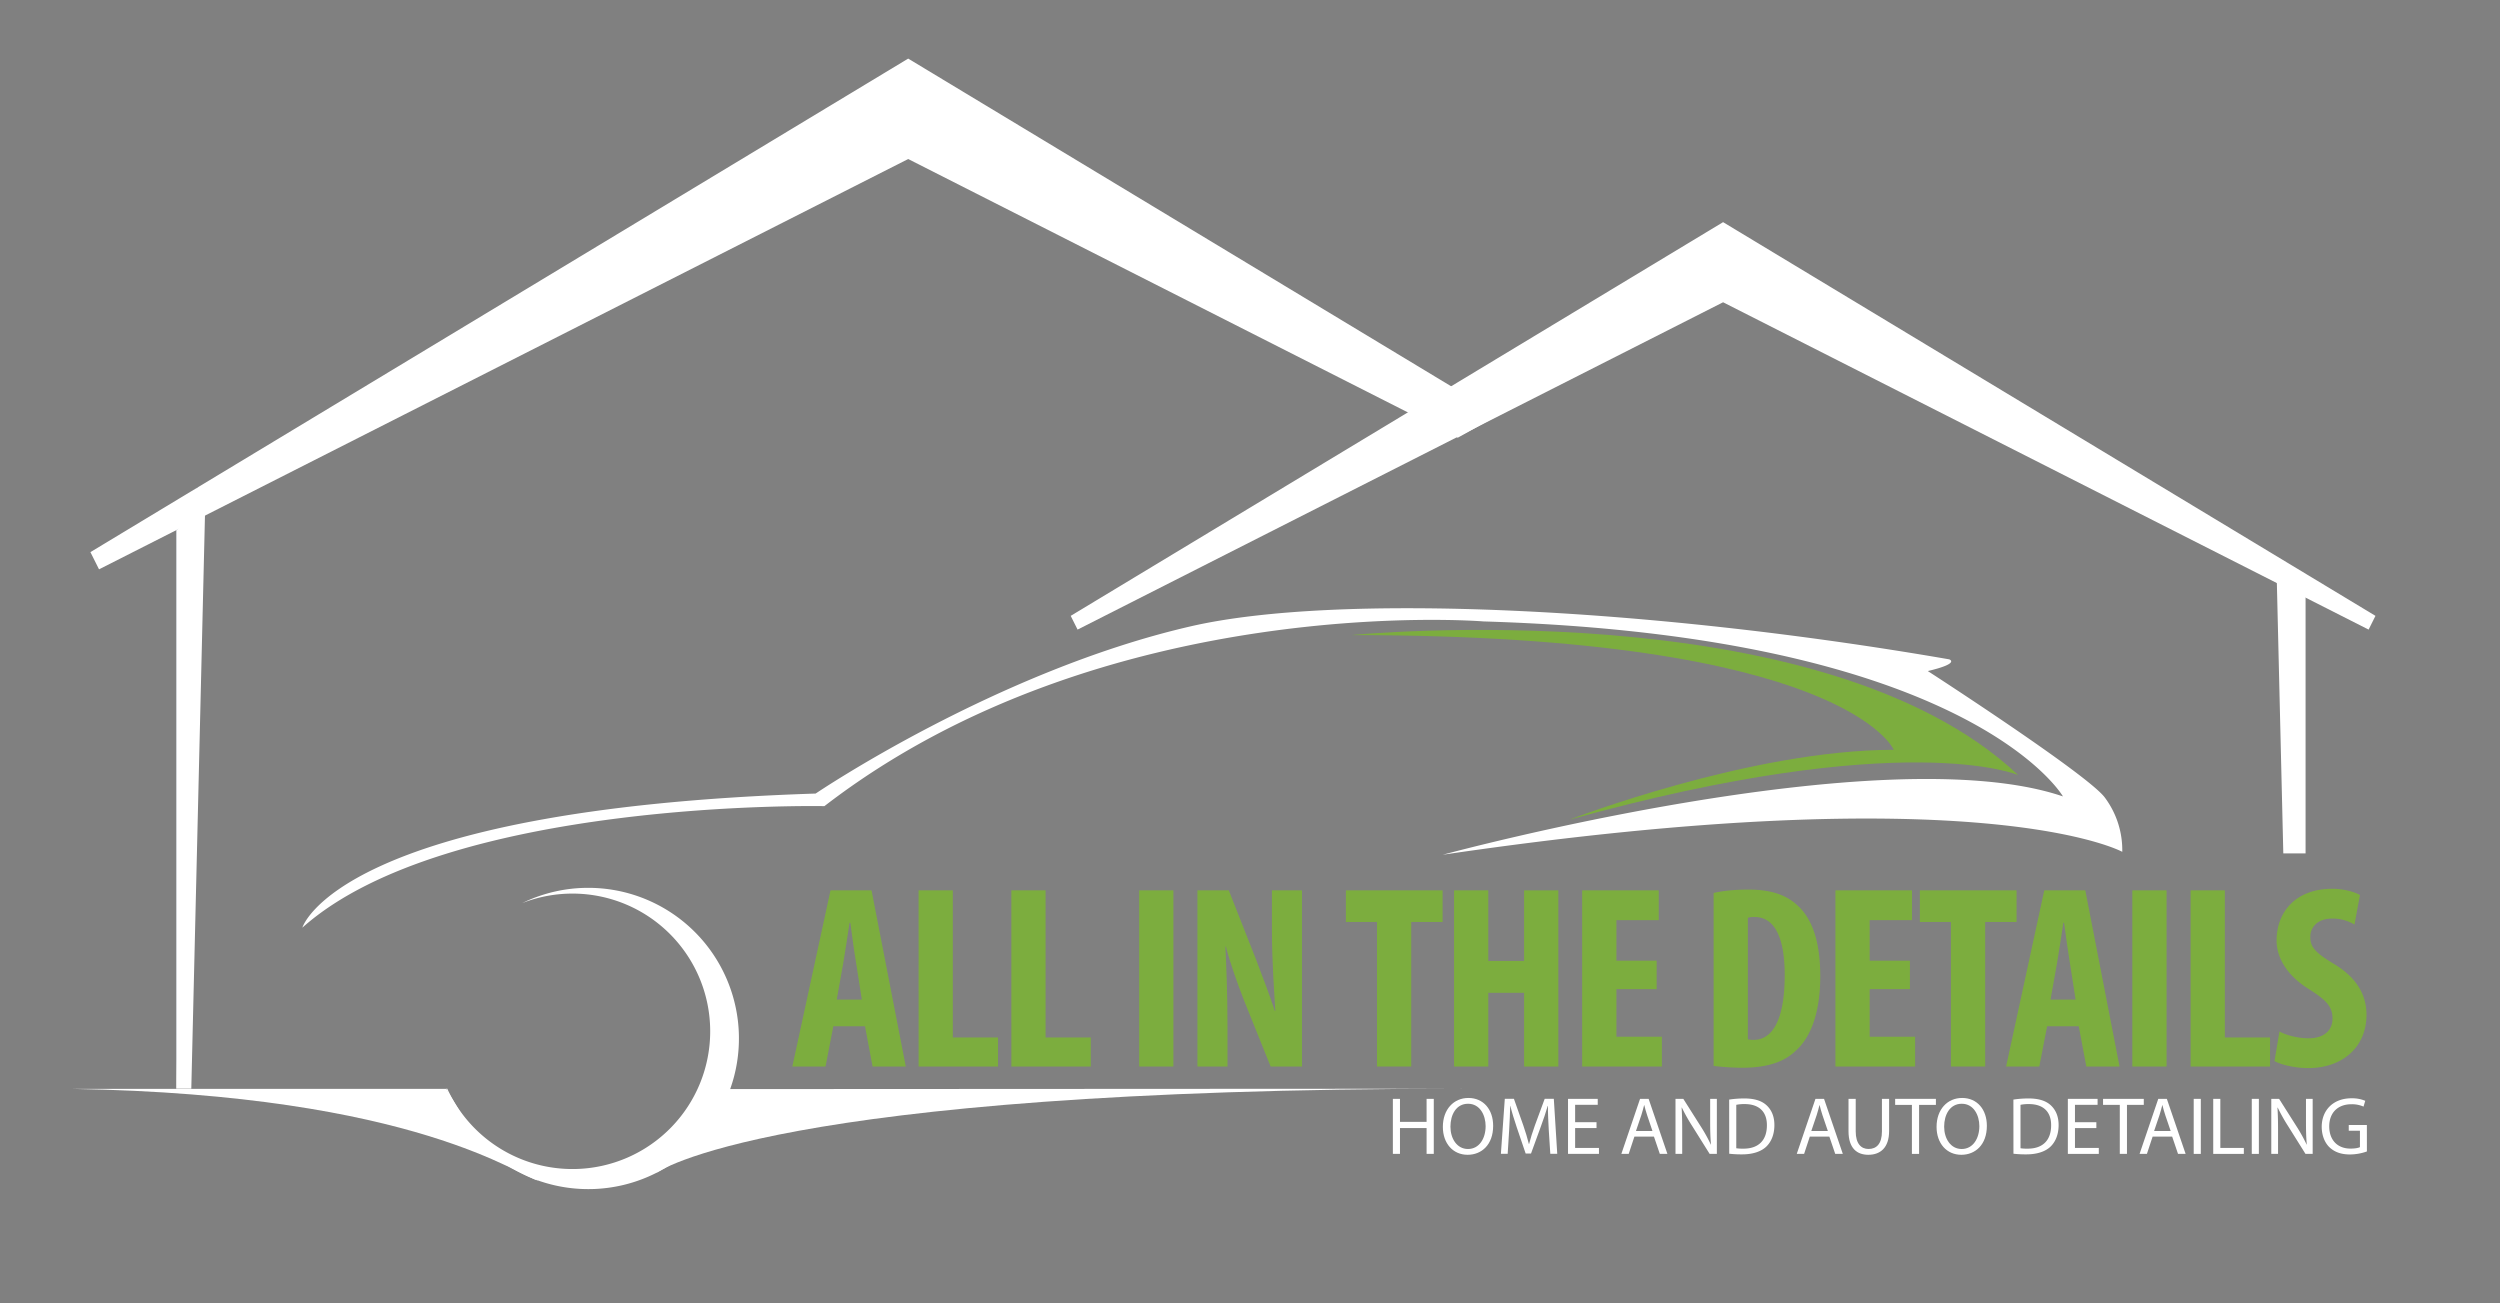 <svg id="Layer_1" data-name="Layer 1" xmlns="http://www.w3.org/2000/svg" viewBox="0 0 1920 1001"><rect x="0" y="0" width="1920" height="1001" fill="#808080" stroke="none"/><defs><style>.cls-1{fill:#172b42;}.cls-2{fill:#7cad3e;}.cls-3{fill:#fff;}</style></defs><title>logo</title><polygon class="cls-1" points="135.34 387.96 135.34 828.95 152.21 374.04 135.34 387.96"/><path class="cls-2" d="M640,788.17l-6,30.92H608.52l29.31-135.3h31.51l26.3,135.3h-25.5l-5.82-30.92Zm21.88-20.47-4.41-28.3c-1.41-8.23-3.21-21.68-4.42-30.71h-.6c-1.41,9-3.41,23.08-4.82,30.91l-5,28.1Z"/><path class="cls-2" d="M705.47,683.79h26.29v113h34.73v22.28h-61Z"/><path class="cls-2" d="M776.72,683.79H803v113h34.73v22.28h-61Z"/><path class="cls-2" d="M901.17,683.79v135.3H874.88V683.79Z"/><path class="cls-2" d="M919.63,819.09V683.79h24.09l20.88,53c4,10.44,10.64,27.9,14.45,39.54h.4c-.8-14.25-2.61-37.74-2.61-62.63V683.79h23.09v135.3H975.84L955.16,767.7c-4.41-11.44-10.64-28.5-13.65-40.75h-.4c.6,13.65,1.61,34.53,1.61,61.63v30.51Z"/><path class="cls-2" d="M1057.53,708.08h-23.88V683.79h74.27v24.29h-24.09v111h-26.3Z"/><path class="cls-2" d="M1143,683.79V738h27.5v-54.2h26.3v135.3h-26.3V762.48H1143v56.61h-26.29V683.79Z"/><path class="cls-2" d="M1272.31,759.67H1241.4V796.2h34.92v22.89H1215.1V683.79h58.81v22.89H1241.4v31.11h30.91Z"/><path class="cls-2" d="M1316.06,685.8c6.63-1.6,16.26-2.61,26.7-2.61,17.06,0,28.91,4,37.54,12,11.64,10.43,17.66,28.3,17.66,54.59,0,27.3-7,46.78-18.87,57.21-9,8.83-22.48,13.05-41.35,13.05a196.54,196.54,0,0,1-21.68-1.4Zm26.3,112.41a17.27,17.27,0,0,0,4.62.4c12.64,0,23.68-12.44,23.68-49.78,0-27.7-7.22-44.56-23.08-44.56a15,15,0,0,0-5.22.6Z"/><path class="cls-2" d="M1466.81,759.67H1435.9V796.2h34.92v22.89H1409.6V683.79h58.82v22.89H1435.9v31.11h30.91Z"/><path class="cls-2" d="M1498.32,708.08h-23.88V683.79h74.27v24.29h-24.09v111h-26.3Z"/><path class="cls-2" d="M1572.19,788.17l-6,30.92h-25.5L1570,683.79h31.51l26.3,135.3H1602.3l-5.83-30.92Zm21.88-20.47-4.42-28.3c-1.4-8.23-3.21-21.68-4.42-30.71h-.6c-1.4,9-3.41,23.08-4.82,30.91l-5,28.1Z"/><path class="cls-2" d="M1663.92,683.79v135.3h-26.3V683.79Z"/><path class="cls-2" d="M1682.38,683.79h26.3v113h34.72v22.28h-61Z"/><path class="cls-2" d="M1750.63,792.19c5.41,3,14.65,5.22,22.28,5.22,12.44,0,18.46-6.43,18.46-15.26,0-9.83-6-14.65-17.46-22.08-18.47-11.24-25.49-25.49-25.49-37.74,0-21.67,14.45-39.74,42.75-39.74,8.83,0,17.27,2.41,21.28,4.82l-4.22,22.68a32.2,32.2,0,0,0-17.26-4.62c-11.24,0-16.66,6.83-16.66,14.06,0,8,4,12.24,18.67,21.07,17.86,10.84,24.49,24.49,24.49,38.74,0,24.69-18.27,40.95-44.76,40.95-10.84,0-21.48-2.81-25.9-5.42Z"/><path class="cls-3" d="M1075.18,843.92V861.6h20.44V843.92h5.52v42.27h-5.52V866.37h-20.44v19.82h-5.46V843.92Z"/><path class="cls-3" d="M1146.74,864.62c0,14.54-8.85,22.26-19.63,22.26-11.17,0-19-8.66-19-21.45,0-13.42,8.34-22.2,19.63-22.2C1139.27,843.23,1146.74,852.07,1146.74,864.62Zm-32.8.68c0,9,4.89,17.13,13.48,17.13s13.54-8,13.54-17.56c0-8.41-4.38-17.19-13.48-17.19S1113.94,856,1113.94,865.3Z"/><path class="cls-3" d="M1189.44,867.62c-.31-5.89-.69-13-.62-18.24h-.19c-1.44,5-3.2,10.22-5.33,16l-7.47,20.51h-4.13l-6.84-20.13c-2-6-3.7-11.42-4.89-16.43h-.13c-.12,5.26-.44,12.35-.81,18.68l-1.13,18.13h-5.21l3-42.27h7l7.21,20.44c1.76,5.21,3.2,9.85,4.27,14.24h.19c1.06-4.26,2.57-8.91,4.45-14.24l7.53-20.44h7l2.63,42.27h-5.33Z"/><path class="cls-3" d="M1226.13,866.37H1209.7v15.24H1228v4.58h-23.76V843.92h22.82v4.58H1209.7v13.36h16.43Z"/><path class="cls-3" d="M1255.23,872.89l-4.39,13.3h-5.64l14.36-42.27h6.58l14.43,42.27h-5.83l-4.52-13.3Zm13.86-4.26L1265,856.46c-.94-2.76-1.57-5.27-2.19-7.71h-.13c-.63,2.51-1.31,5.08-2.13,7.65l-4.14,12.23Z"/><path class="cls-3" d="M1286.78,886.19V843.92h6l13.54,21.38a119.79,119.79,0,0,1,7.59,13.74l.13-.06c-.51-5.65-.63-10.79-.63-17.38V843.92h5.14v42.27H1313l-13.42-21.45a132.75,132.75,0,0,1-7.9-14.11l-.19.06c.31,5.33.44,10.41.44,17.44v18.06Z"/><path class="cls-3" d="M1328,844.48a78.62,78.62,0,0,1,11.61-.87c7.84,0,13.42,1.81,17.12,5.26s6,8.34,6,15.18-2.14,12.54-6.09,16.43-10.47,6.08-18.69,6.08a86.74,86.74,0,0,1-9.91-.5Zm5.46,37.38a34.64,34.64,0,0,0,5.52.31c11.66,0,18-6.52,18-17.93.06-10-5.58-16.31-17.12-16.31a30.51,30.51,0,0,0-6.4.57Z"/><path class="cls-3" d="M1389.94,872.89l-4.39,13.3h-5.64l14.36-42.27h6.59l14.42,42.27h-5.83l-4.52-13.3Zm13.86-4.26-4.14-12.17c-.94-2.76-1.56-5.27-2.19-7.71h-.13c-.62,2.51-1.31,5.08-2.13,7.65l-4.14,12.23Z"/><path class="cls-3" d="M1425.19,843.92v25c0,9.47,4.2,13.49,9.85,13.49,6.27,0,10.28-4.14,10.28-13.49v-25h5.52v24.65c0,13-6.84,18.31-16,18.31-8.66,0-15.18-5-15.18-18.06v-24.9Z"/><path class="cls-3" d="M1468.34,848.56h-12.86v-4.64h31.29v4.64h-12.91v37.63h-5.52Z"/><path class="cls-3" d="M1525.91,864.62c0,14.54-8.84,22.26-19.63,22.26-11.16,0-19-8.66-19-21.45,0-13.42,8.34-22.2,19.63-22.2C1518.45,843.23,1525.91,852.07,1525.91,864.62Zm-32.8.68c0,9,4.89,17.13,13.48,17.13s13.55-8,13.55-17.56c0-8.41-4.39-17.19-13.48-17.19S1493.11,856,1493.11,865.3Z"/><path class="cls-3" d="M1546.29,844.48a78.58,78.58,0,0,1,11.6-.87c7.84,0,13.42,1.81,17.12,5.26s6,8.34,6,15.18-2.13,12.54-6.08,16.43-10.47,6.08-18.69,6.08a86.62,86.62,0,0,1-9.91-.5Zm5.46,37.38a34.57,34.57,0,0,0,5.52.31c11.66,0,18-6.52,18-17.93.06-10-5.59-16.31-17.13-16.31a30.4,30.4,0,0,0-6.39.57Z"/><path class="cls-3" d="M1610,866.37h-16.43v15.24h18.31v4.58h-23.77V843.92h22.83v4.58h-17.37v13.36H1610Z"/><path class="cls-3" d="M1628,848.56h-12.86v-4.64h31.29v4.64h-12.92v37.63H1628Z"/><path class="cls-3" d="M1653.22,872.89l-4.39,13.3h-5.64l14.36-42.27h6.58l14.43,42.27h-5.84l-4.51-13.3Zm13.86-4.26-4.14-12.17c-.94-2.76-1.57-5.27-2.19-7.71h-.13c-.63,2.51-1.32,5.08-2.13,7.65l-4.14,12.23Z"/><path class="cls-3" d="M1690.22,843.92v42.27h-5.45V843.92Z"/><path class="cls-3" d="M1699.76,843.92h5.45v37.69h18.06v4.58h-23.51Z"/><path class="cls-3" d="M1734.81,843.92v42.27h-5.45V843.92Z"/><path class="cls-3" d="M1744.35,886.19V843.92h6l13.55,21.38a119.79,119.79,0,0,1,7.59,13.74l.12-.06c-.5-5.65-.62-10.79-.62-17.38V843.92h5.14v42.27h-5.52l-13.42-21.45a132.75,132.75,0,0,1-7.9-14.11l-.19.06c.31,5.33.44,10.41.44,17.44v18.06Z"/><path class="cls-3" d="M1817.78,884.31a39.27,39.27,0,0,1-13,2.32c-6.39,0-11.66-1.63-15.8-5.58-3.64-3.52-5.9-9.16-5.9-15.75.07-12.6,8.72-21.82,22.89-21.82a26.28,26.28,0,0,1,10.54,1.94l-1.32,4.46a21.77,21.77,0,0,0-9.34-1.82c-10.29,0-17,6.4-17,17s6.46,17.06,16.31,17.06c3.57,0,6-.5,7.27-1.13v-12.6h-8.59V864h13.92Z"/><path class="cls-3" d="M1616.44,612.43c-13.44-17.92-135.89-97.06-135.89-97.06,25.39-6,16.43-9,16.43-9-233-40.32-470.81-51-582.37-25.38C765.29,515.37,626.42,609.45,626.42,609.45c-367.34,11.94-394.22,103-394.22,103,111.25-99.3,400.94-93.33,400.94-93.33,215-165.75,506.21-141.86,506.21-141.86,374.05,11.2,445,134.4,445,134.4-138.12-47-476.34,44.79-476.34,44.79,415.12-61.22,521.89-2.24,521.89-2.24A67.4,67.4,0,0,0,1616.44,612.43Z"/><path class="cls-2" d="M1037.81,487.75S1397.68,451.91,1550,595.26c0,0-86.61-37.33-344.94,34.34,0,0,138.87-53.75,249.37-53.75C1454.42,575.85,1417.09,487.75,1037.81,487.75Z"/><path class="cls-3" d="M504.07,900.78s85.44-64.66,618.73-64.66l-564.14.3-36.28,32Z"/><path class="cls-3" d="M451.78,681.86A115.19,115.19,0,0,0,401,693.6a105.77,105.77,0,1,1-57.49,142.52h-.77A115.69,115.69,0,1,0,451.78,681.86Z"/><path class="cls-3" d="M413.21,906.64C400,904.43,320.41,840.77,56,836.27H342.7l19.6,32.48Z"/><polygon class="cls-3" points="1323.33 170.61 822.3 472.98 827.58 483.53 1323.33 232.14 1819.09 483.53 1824.36 472.98 1323.33 170.61"/><polygon class="cls-3" points="1150.94 318.67 697.49 45 69.44 424.03 76.05 437.25 697.49 122.13 1119.57 336.16 1150.94 318.67"/><polygon class="cls-3" points="1770.68 655.42 1770.68 457.87 1748.43 439.46 1753.58 655.42 1770.68 655.42"/><polygon class="cls-3" points="146.92 836.12 157.59 388.77 135.34 407.19 135.34 836.12 146.92 836.12"/></svg>